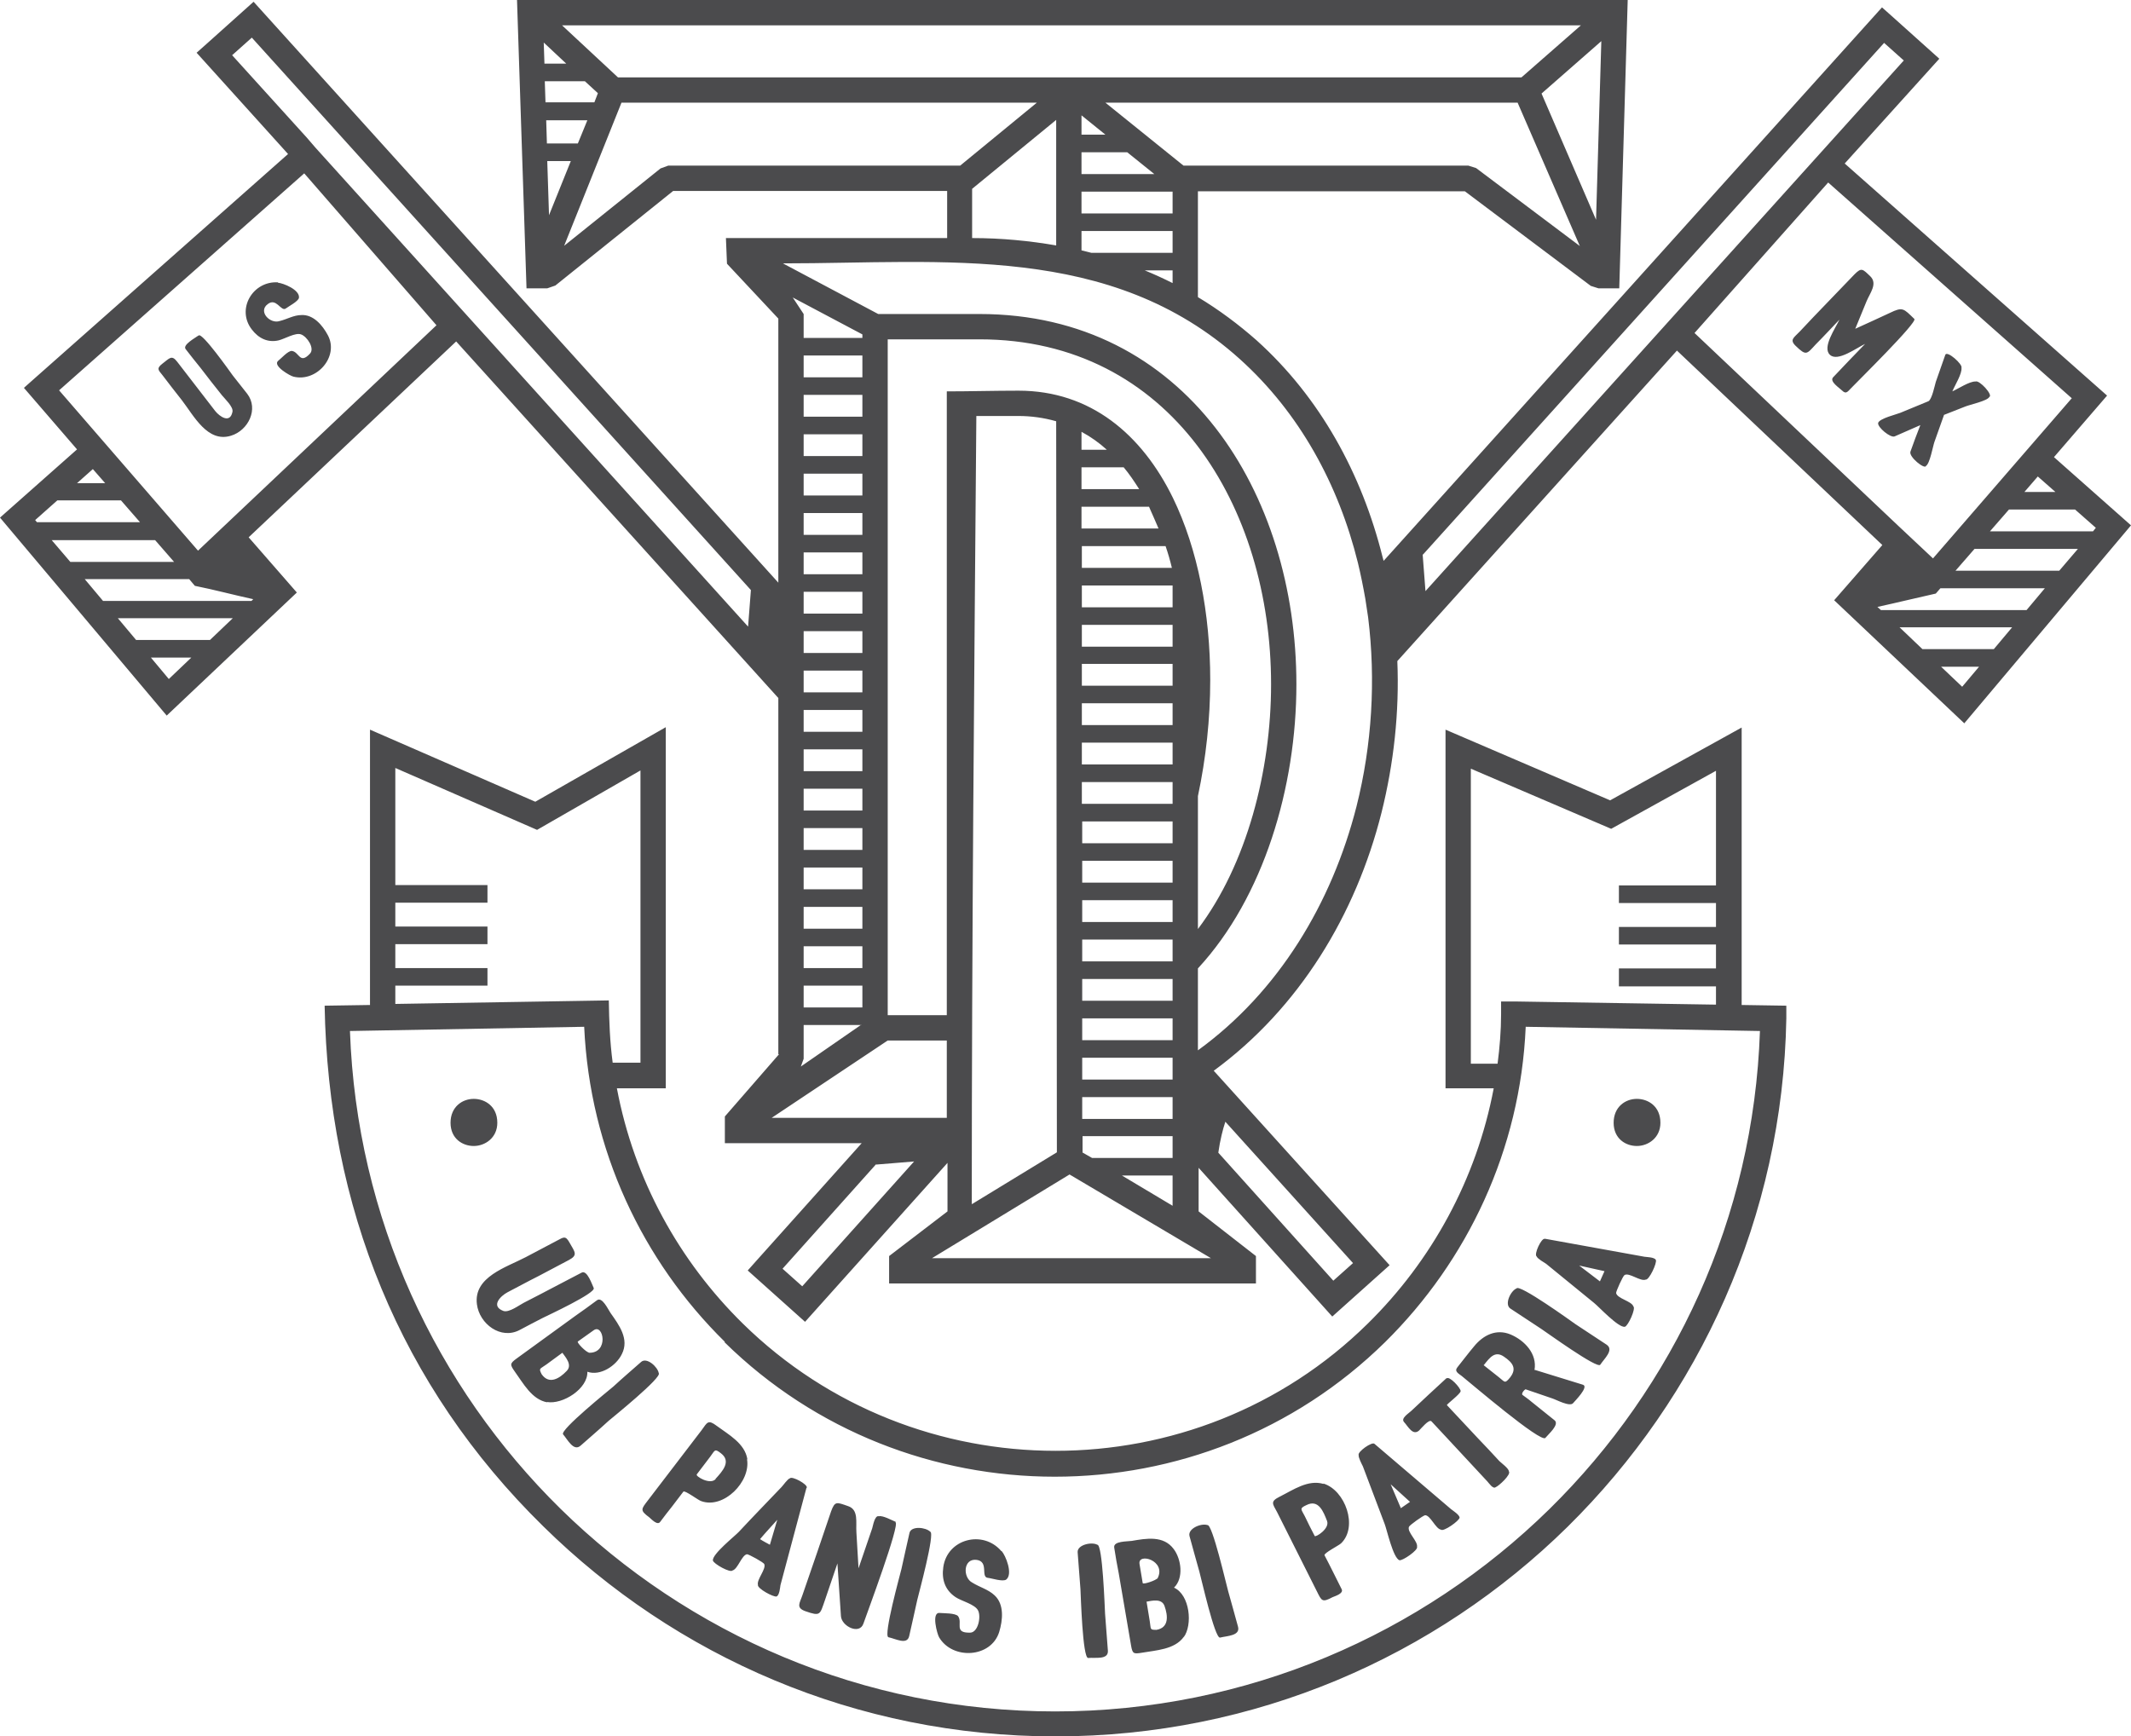 <svg xmlns="http://www.w3.org/2000/svg" id="uuid-6731f79a-ffbf-4036-b97e-2d3da29d586f" data-name="Layer 2" viewBox="0 0 60.59 49.38"><defs><style>      .uuid-910fc956-c18b-457c-a31a-bb27c4f1355f {        fill: #4b4b4d;        fill-rule: evenodd;      }    </style></defs><g id="uuid-4cf44f48-5efd-41b3-9320-2bcf925ac5a6" data-name="Layer 1"><path class="uuid-910fc956-c18b-457c-a31a-bb27c4f1355f" d="M7.91,8.03c-.72-.05-1.2.76-.75,1.34.19.25.45.38.76.31.17-.04.48-.23.64-.17.17.06.4.4.25.55-.29.31-.3-.05-.51-.08-.11-.01-.31.22-.39.28-.17.14.34.43.43.45.66.17,1.31-.57.98-1.18-.15-.28-.41-.59-.75-.57-.22,0-.41.12-.62.17-.27.09-.62-.27-.34-.48.25-.2.38.23.52.12.08-.06.35-.2.37-.3.03-.23-.45-.42-.6-.43-.1,0,.1,0,0,0M54.43,9.07c-.31-.3-.33-.35-.7-.17-.32.15-.65.3-.98.45.11-.26.21-.52.32-.78.1-.24.32-.5.11-.71-.22-.21-.25-.26-.45-.06-.25.26-.51.53-.76.79-.27.28-.54.56-.8.84-.16.17-.3.23-.11.41.3.29.31.23.57-.05.23-.23.45-.47.67-.7-.11.24-.5.79-.27,1,.22.21.76-.2,1-.31-.31.32-.61.63-.91.95-.11.12.18.3.26.38.11.11.16.02.25-.07.18-.19,1.9-1.88,1.8-1.97ZM55.27,11.8c.2-.08.41-.16.61-.24.12-.05.63-.16.68-.27.12-.05-.28-.49-.39-.44-.17-.01-.5.21-.66.28.07-.17.28-.5.26-.67.04-.1-.41-.5-.46-.37-.09.25-.18.51-.27.77-.03.1-.11.5-.21.55-.27.11-.53.22-.8.33-.09.04-.6.16-.63.29-.02.12.35.43.47.38.24-.11.49-.21.73-.32-.1.25-.19.5-.28.75-.06.15.41.52.44.41.11-.06.2-.57.24-.68.09-.25.18-.5.27-.76ZM31.43,3.83l-.68-.55v.55h.68ZM32.82,4.95l-.77-.62h-1.3v.62h2.07ZM33.34,5.45h-2.59v.62h2.59v-.62ZM33.34,17.27v-.62h-2.58v.62h2.58ZM33.34,18.39v-.62h-2.58v.62h2.58ZM33.34,19.5v-.62h-2.58v.62h2.58ZM33.34,20.62v-.62h-2.58v.62h2.58ZM33.34,21.74v-.62h-2.58v.62h2.58ZM33.34,22.86v-.62h-2.58v.62h2.58ZM33.34,23.98v-.62h-2.57v.62h2.57ZM33.34,25.1v-.62h-2.57v.62h2.57ZM33.34,26.22v-.62h-2.57v.62h2.57ZM33.34,27.34v-.62h-2.57v.62h2.57ZM33.34,28.46v-.62h-2.57v.62h2.57ZM33.34,29.58v-.62h-2.57v.62h2.57ZM33.34,30.7v-.62h-2.57v.62h2.57ZM33.34,31.82v-.62h-2.57v.62h2.57ZM32.55,7.69c.27.11.53.23.79.36v-.36h-.79ZM30.75,7.12c.1.02.19.05.28.07h2.31v-.62h-2.59v.55ZM27.64,6.77c.84,0,1.64.08,2.39.21v-3.57s-2.39,1.96-2.39,1.96v1.4ZM33.13,15.53h-2.37v.62h2.56c-.05-.21-.11-.42-.18-.62ZM32.67,14.41h-1.92v.62h2.19c-.08-.19-.16-.37-.24-.55l-.03-.07ZM31.95,13.29h-1.2v.62h1.64c-.14-.22-.28-.43-.44-.62ZM30.75,12.28v.51h.72c-.22-.2-.46-.37-.72-.51ZM17.67,2.92l-1.63,4.07,2.74-2.2.22-.08h8.3l2.18-1.79h-11.82ZM58.9,11.32l-6.92-6.13-3.8,4.28,5.8,5.49.98.92,3.95-4.56ZM30.77,32.77l.28.16h2.29v-.62h-2.56v.46ZM33.34,34.29v-.86h-1.44l1.44.86ZM26.5,35.78h7.93l-4.02-2.38-3.91,2.38ZM38.47,35.92l-3.63-4.02c-.07.21-.15.52-.2.88l3.27,3.64.56-.5ZM40.45,15.77l.08,1.04L54.13,1.72l-.56-.5-13.11,14.55ZM43.26,2.2l1.69-1.48H15.98l1.59,1.48h25.69ZM44.92,7l-1.77-4.08h-11.72l2.22,1.79h8.1l.22.07,2.94,2.21ZM45.53,1.17l-1.7,1.49,1.55,3.59.15-5.08ZM20.61,38.16c-2.34-2.3-3.84-5.45-4-8.96l-6.66.12c.19,5.33,2.45,10.11,5.99,13.59,3.63,3.56,8.6,5.76,14.06,5.76s10.43-2.2,14.05-5.75c3.55-3.49,5.81-8.28,5.99-13.6l-6.66-.12c-.15,3.5-1.66,6.66-4,8.97-5.19,5.1-13.59,5.1-18.78,0ZM10.52,28.58v-7.83l4.7,2.05,3.71-2.12v10.27h-1.39c.49,2.6,1.77,4.91,3.58,6.69,4.91,4.82,12.87,4.83,17.77,0,1.81-1.78,3.09-4.1,3.58-6.69h-1.37v-10.2l4.68,2.01,3.74-2.07v7.89l1.27.02v.36c-.1,5.65-2.47,10.76-6.22,14.46-3.75,3.69-8.89,5.96-14.56,5.96s-10.8-2.27-14.56-5.97c-4.09-4.01-6.12-9.11-6.22-14.81l1.3-.02ZM22.13,29.98v-10.13l-9.16-10.14-5.9,5.57,1.37,1.57-3.7,3.5L0,14.72l2.19-1.94-1.51-1.75.27-.24,7.24-6.41-2.6-2.88.27-.24L7.21.05l14.92,16.52v-7.51l-1.46-1.56-.03-.73h6.29v-1.34h-7.79l-3.35,2.69-.23.08h-.59l-.27-8.2h31.58l-.24,8.2h-.59l-.22-.07-3.58-2.69h-7.59v3.01c.6.36,1.16.78,1.67,1.23,1.81,1.63,2.99,3.8,3.58,6.16l.03.11L53.51.21l.27.24,1.36,1.22-2.69,2.98,7.46,6.6-1.51,1.75,2.19,1.94-4.74,5.63-3.7-3.5,1.37-1.57-5.84-5.53-7.95,8.83c.06,1.45-.1,2.91-.45,4.31-.73,2.9-2.34,5.56-4.77,7.34l5,5.53-1.63,1.46-3.8-4.23v1.24l1.63,1.27v.78h-10.43v-.78l1.66-1.27v-1.38l-4.05,4.52-1.63-1.46.24-.27,3-3.35h-3.89v-.76s1.54-1.77,1.54-1.77ZM22.26,7.49l2.71,1.44h2.88c5.86,0,9.01,5.1,9.01,10.53,0,2.92-.93,6.06-2.8,8.08v2.33c2.3-1.67,3.81-4.19,4.51-6.94.44-1.75.55-3.59.33-5.37l-.08-.53c-.06-.34-.13-.69-.21-1.02-.55-2.23-1.66-4.27-3.36-5.8-3.68-3.31-8.42-2.72-12.98-2.72ZM27.64,34.24l2.41-1.47-.02-20.79c-.35-.1-.71-.15-1.07-.15h-1.2c-.06,7.48-.13,14.94-.13,22.41ZM16.63,2.31h-1.14l.02.6h1.39l.1-.26-.37-.34ZM15.48,1.81h.62l-.64-.6.02.6ZM16.23,4.58h-.67l.05,1.54.62-1.54ZM15.55,4.08h.88l.27-.66h-1.17l.02.66ZM16.89,36.65c-.05-.1-.19-.54-.35-.46-.22.12-.45.23-.67.35-.32.17-.65.34-.98.51-.12.06-.42.29-.58.23-.37-.14-.07-.43.12-.53.29-.15.58-.31.88-.46.29-.15.58-.31.87-.46.26-.14.16-.23.02-.48-.12-.22-.17-.17-.36-.07-.3.16-.59.31-.89.47-.55.29-1.49.56-1.39,1.34.07.56.68,1.02,1.22.73.22-.12.44-.23.65-.34.14-.07,1.52-.71,1.45-.85ZM16.74,38.46c-.07,0-.35-.28-.31-.31.15-.11.3-.21.45-.32.28-.2.44.66-.14.64-.07,0,.07,0,0,0ZM15.99,38.47c.1.14.29.35.12.52-.21.22-.5.39-.71.09-.09-.18-.05-.14.14-.28.15-.11.3-.22.45-.33ZM15.55,39.87c.45.08,1.17-.38,1.15-.86.37.13.82-.17.98-.5.22-.43-.08-.83-.32-1.17-.07-.1-.24-.48-.39-.36-.2.15-.41.3-.61.44-.56.41-1.12.81-1.68,1.22-.19.14-.18.17-.04.37.24.33.48.79.92.87.22.04-.22-.04,0,0ZM16.01,40.79c.13.15.3.5.5.32.26-.23.53-.46.79-.7.13-.11,1.53-1.24,1.43-1.36-.03-.18-.34-.46-.5-.32-.26.23-.53.46-.79.7-.13.11-1.53,1.24-1.43,1.36ZM20.35,42.06c-.16.18-.58-.08-.54-.13.13-.17.25-.33.38-.5.14-.18.12-.25.31-.1.3.23.04.51-.15.72-.04.04.04-.05,0,0ZM21.25,41.5c-.07-.45-.53-.7-.87-.95-.25-.19-.27-.1-.43.12-.51.67-1.02,1.33-1.53,2-.19.25-.23.28.04.48.06.05.23.24.31.13.11-.15.23-.3.34-.44.11-.14.21-.28.32-.42.04-.05.43.25.51.27.64.23,1.41-.56,1.3-1.19-.02-.13.02.13,0,0ZM21.89,43.93c-.09-.05-.19-.1-.28-.16.16-.19.33-.37.49-.55l-.21.71ZM22.94,42.31c.03-.1-.42-.34-.48-.27-.07.02-.19.2-.24.25-.4.42-.81.84-1.21,1.27-.11.12-.77.64-.74.82.02.09.49.36.56.28.15-.04.26-.44.41-.46.05,0,.47.23.49.28.06.14-.22.44-.18.59-.03.1.45.36.53.33.08-.03.1-.25.11-.32.25-.92.49-1.85.74-2.77ZM25.47,43.28c-.1-.04-.37-.19-.48-.16-.12-.04-.17.28-.19.34-.13.38-.26.76-.39,1.14-.02-.34-.04-.68-.06-1.02-.02-.29.07-.65-.24-.75-.32-.11-.37-.15-.48.15-.13.38-.26.77-.39,1.15-.14.41-.28.81-.42,1.22-.08.24-.2.37.08.47.43.15.41.1.55-.3.12-.35.24-.71.36-1.06.03.5.07,1,.1,1.5.02.29.53.54.64.21.1-.29,1.05-2.83.91-2.88ZM25.26,46.56c.2.04.53.23.59-.03.08-.34.15-.68.23-1.03.04-.17.51-1.9.37-1.94-.13-.13-.54-.17-.59.03-.08.34-.15.68-.23,1.03-.04.17-.52,1.9-.37,1.94ZM28.47,44.11c-.52-.61-1.54-.35-1.65.46-.05.35.05.65.35.85.16.11.55.2.64.38.09.18,0,.63-.23.63-.47.01-.2-.28-.34-.47-.08-.09-.41-.08-.52-.09-.25-.03-.07.61-.02.69.38.65,1.48.59,1.71-.15.1-.33.15-.78-.13-1.04-.18-.17-.42-.23-.63-.36-.28-.14-.27-.7.12-.65.35.05.11.48.31.51.11.01.43.12.53.05.2-.16-.02-.69-.13-.81-.07-.08.07.08,0,0ZM30.94,47.15c.2-.02.58.06.56-.21-.03-.35-.05-.7-.08-1.05-.01-.17-.07-1.97-.22-1.96-.16-.09-.57,0-.56.21.03.35.05.7.08,1.05.01.17.06,1.97.22,1.96ZM32.91,44.88c-.03.06-.41.19-.42.14-.03-.18-.06-.36-.09-.54-.06-.34.78-.1.51.41-.03.06.04-.06,0,0ZM32.59,45.55c.17-.03.44-.1.52.12.1.28.13.62-.23.68-.2,0-.15-.02-.19-.25-.03-.18-.06-.37-.09-.55ZM33.65,46.57c.27-.36.18-1.22-.27-1.42.28-.27.21-.81-.01-1.1-.29-.39-.78-.3-1.19-.23-.12.02-.53,0-.5.19.04.25.08.5.13.74.12.68.23,1.37.35,2.05.04.23.07.24.31.2.4-.07.92-.09,1.18-.44.13-.18-.14.18,0,0ZM34.69,46.57c.2-.05.58-.05.51-.31-.09-.34-.19-.68-.28-1.01-.05-.17-.45-1.92-.59-1.88-.18-.06-.56.1-.51.31.09.34.19.68.28,1.01.05.17.44,1.92.59,1.88ZM37.73,43.25c.09.22-.33.48-.35.43-.1-.19-.19-.37-.28-.56-.1-.2-.17-.22.05-.32.34-.17.48.19.58.45.02.05-.02-.06,0,0ZM37.63,42.2c-.44-.13-.86.17-1.24.36-.28.14-.21.2-.08.44.38.75.75,1.5,1.13,2.25.14.28.15.33.45.17.07-.03.31-.1.26-.22-.08-.17-.17-.33-.25-.5-.08-.16-.16-.32-.24-.47-.03-.06.41-.28.47-.34.49-.47.12-1.51-.5-1.7-.12-.04.12.04,0,0ZM40.09,42.71c-.09.06-.17.12-.26.18-.1-.23-.19-.45-.29-.68l.55.5ZM39.08,41.06c-.07-.07-.49.23-.45.32-.01.07.09.26.12.32.21.55.41,1.09.62,1.64.06.15.24.97.42,1.03.09.02.54-.29.5-.38.03-.16-.29-.42-.23-.57.02-.05.4-.32.46-.33.15,0,.3.39.45.41.07.07.52-.25.53-.34,0-.08-.19-.2-.24-.24-.73-.62-1.45-1.24-2.18-1.86ZM41.13,39.19c-.34.31-.67.62-1,.93-.07.07-.31.21-.21.32.12.13.25.4.43.24.06-.06.28-.33.35-.26.14.15.27.29.41.44.39.42.79.85,1.18,1.27.04.04.16.23.24.16.07-.02.45-.36.37-.45,0-.08-.22-.24-.27-.29-.2-.22-.4-.43-.61-.65-.29-.31-.59-.63-.88-.94-.02-.02.39-.32.39-.4,0-.09-.32-.44-.4-.36ZM42.19,38.82c.16-.2.31-.42.57-.24.25.17.38.34.17.6-.15.18-.14.12-.32-.02-.14-.11-.28-.22-.43-.34ZM43.63,38.96c.08-.46-.28-.84-.68-1.01-.41-.17-.78.02-1.04.34-.16.19-.31.39-.47.59-.1.12.03.18.12.25.25.2,2.26,1.92,2.38,1.76.08-.1.41-.38.26-.5-.22-.18-.44-.35-.66-.53-.08-.07-.17-.13-.25-.19-.05-.04.07-.17.09-.16.25.09.51.17.76.26.1.03.5.25.59.13.05-.06.45-.46.28-.52-.46-.14-.91-.28-1.36-.42ZM45.5,38.81c.11-.17.4-.42.18-.57-.29-.19-.59-.39-.88-.58-.14-.1-1.6-1.15-1.68-1.02-.17.07-.35.45-.18.57.29.19.59.39.88.58.14.09,1.6,1.15,1.68,1.02ZM45.62,36.15c-.04.1-.09.19-.13.29-.2-.15-.39-.3-.59-.45l.72.16ZM43.92,35.23c-.1-.02-.31.44-.23.5.03.07.21.17.27.21.45.37.91.74,1.36,1.11.13.1.7.72.88.68.09-.02.32-.52.24-.58-.05-.15-.46-.22-.49-.38,0-.05.19-.48.24-.51.13-.08.45.19.6.13.1.02.33-.48.29-.56-.04-.08-.26-.08-.32-.09-.94-.17-1.88-.34-2.82-.51ZM46.54,31.25c-.33,0-.66.23-.66.68s.34.66.66.66.67-.23.67-.66c0-.47-.35-.68-.67-.68ZM13.47,31.25c-.33,0-.66.23-.66.68s.34.66.66.66.67-.23.67-.66c0-.47-.35-.68-.67-.68ZM8.65,4.93L1.68,11.1l3.95,4.56,6.78-6.41-3.76-4.32ZM21.35,16.78l-.08,1.04L8.97,4.2l-.25-.29h0s-2.12-2.34-2.12-2.34l.56-.5,14.19,15.71ZM26.92,29.59h-1.68s-3.3,2.2-3.3,2.2h4.98v-2.2ZM25.24,28.87h1.68V11.13c.65,0,1.36-.02,2.04-.02,2.05,0,3.51,1.25,4.39,3.05.71,1.46,1.06,3.3,1.06,5.18,0,1.1-.12,2.22-.35,3.3v3.78c1.39-1.84,2.08-4.5,2.08-6.96,0-5.03-2.84-9.81-8.29-9.81h-2.61v19.22ZM24.89,33.12l1.1-.09-3.18,3.55-.56-.5,2.64-2.95h0ZM57.62,17.35h-4.14s-.1-.09-.1-.09c.55-.12,1.12-.26,1.66-.38l.13-.15h2.97s-.52.62-.52.62ZM55.19,18.96h1.08s-.48.57-.48.57l-.6-.57ZM56.68,18.46h-2.02s-.65-.62-.65-.62h3.2s-.52.62-.52.62ZM58.44,13.99h-.88s.38-.44.38-.44l.5.44ZM56.14,15.61h2.94s-.53.62-.53.62h-2.95s.54-.62.54-.62ZM59.51,15.11h-2.93s.54-.62.54-.62h1.88s.59.52.59.52l-.08.1ZM5.38,16.47h-2.97s.52.62.52.62h4.22s.05-.05.05-.05c-.55-.12-1.11-.27-1.66-.38l-.16-.19ZM4.41,15.36H1.47s.53.62.53.62h2.95s-.54-.62-.54-.62ZM3.43,14.23h-1.8s-.63.56-.63.56l.05.06h2.93s-.54-.62-.54-.62ZM2.19,13.74h.8s-.35-.4-.35-.4l-.45.4ZM5.44,18.7h-1.15s.51.61.51.61l.64-.61ZM3.87,18.2h2.1s.65-.62.65-.62h-3.27s.52.62.52.62ZM22.85,11.85h1.67v-.62h-1.67v.62ZM22.85,12.97h1.67v-.62h-1.67v.62ZM22.85,14.09h1.67v-.62h-1.67v.62ZM22.85,15.21h1.67v-.62h-1.67v.62ZM22.85,16.33h1.67v-.62h-1.67v.62ZM22.85,17.45h1.67v-.62h-1.67v.62ZM22.85,18.57h1.67v-.62h-1.67v.62ZM22.85,19.69h1.67v-.62h-1.67v.62ZM22.85,20.81h1.67v-.62h-1.67v.62ZM22.85,21.93h1.67v-.62h-1.67v.62ZM22.85,23.05h1.67v-.62h-1.67v.62ZM22.85,24.17h1.67v-.62h-1.67v.62ZM22.85,25.29h1.67v-.62h-1.67v.62ZM22.85,26.41h1.67v-.62h-1.67v.62ZM22.85,27.53h1.67v-.62h-1.67v.62ZM24.49,29.15h-1.64v.96l-.08.22,1.72-1.19ZM22.85,28.65h1.67v-.62h-1.67v.62ZM24.52,10.11h-1.67v.62h1.67v-.62ZM22.85,9.61h1.67v-.1l-1.98-1.05.31.47v.69ZM11.24,25.17h2.62v.5h-2.62v.68h2.62v.5h-2.62v.68h2.62v.5h-2.62v.52l6.07-.1c.01.6.03,1.17.11,1.77h.79v-8.31l-2.94,1.69-4.03-1.76v3.32ZM46.03,27.54h2.76v-.68h-2.76v-.5h2.76v-.68h-2.76v-.5h2.76v-3.26l-2.98,1.65-3.99-1.71v8.39h.76c.06-.46.1-.94.1-1.41v-.36s.39,0,.39,0h0s5.72.09,5.72.09v-.52h-2.76v-.5ZM5.63,9.55c-.08.06-.45.26-.35.38.14.18.28.36.42.53.2.26.4.52.61.78.08.1.33.33.3.47-.07.35-.37.13-.49-.02-.18-.23-.36-.47-.54-.7-.18-.23-.36-.47-.54-.7-.16-.21-.22-.1-.42.05-.18.14-.12.18,0,.33.18.24.37.48.55.71.34.44.73,1.22,1.4,1.01.49-.15.79-.76.46-1.19-.14-.17-.27-.35-.41-.52-.08-.11-.87-1.23-.97-1.14Z"></path></g></svg>